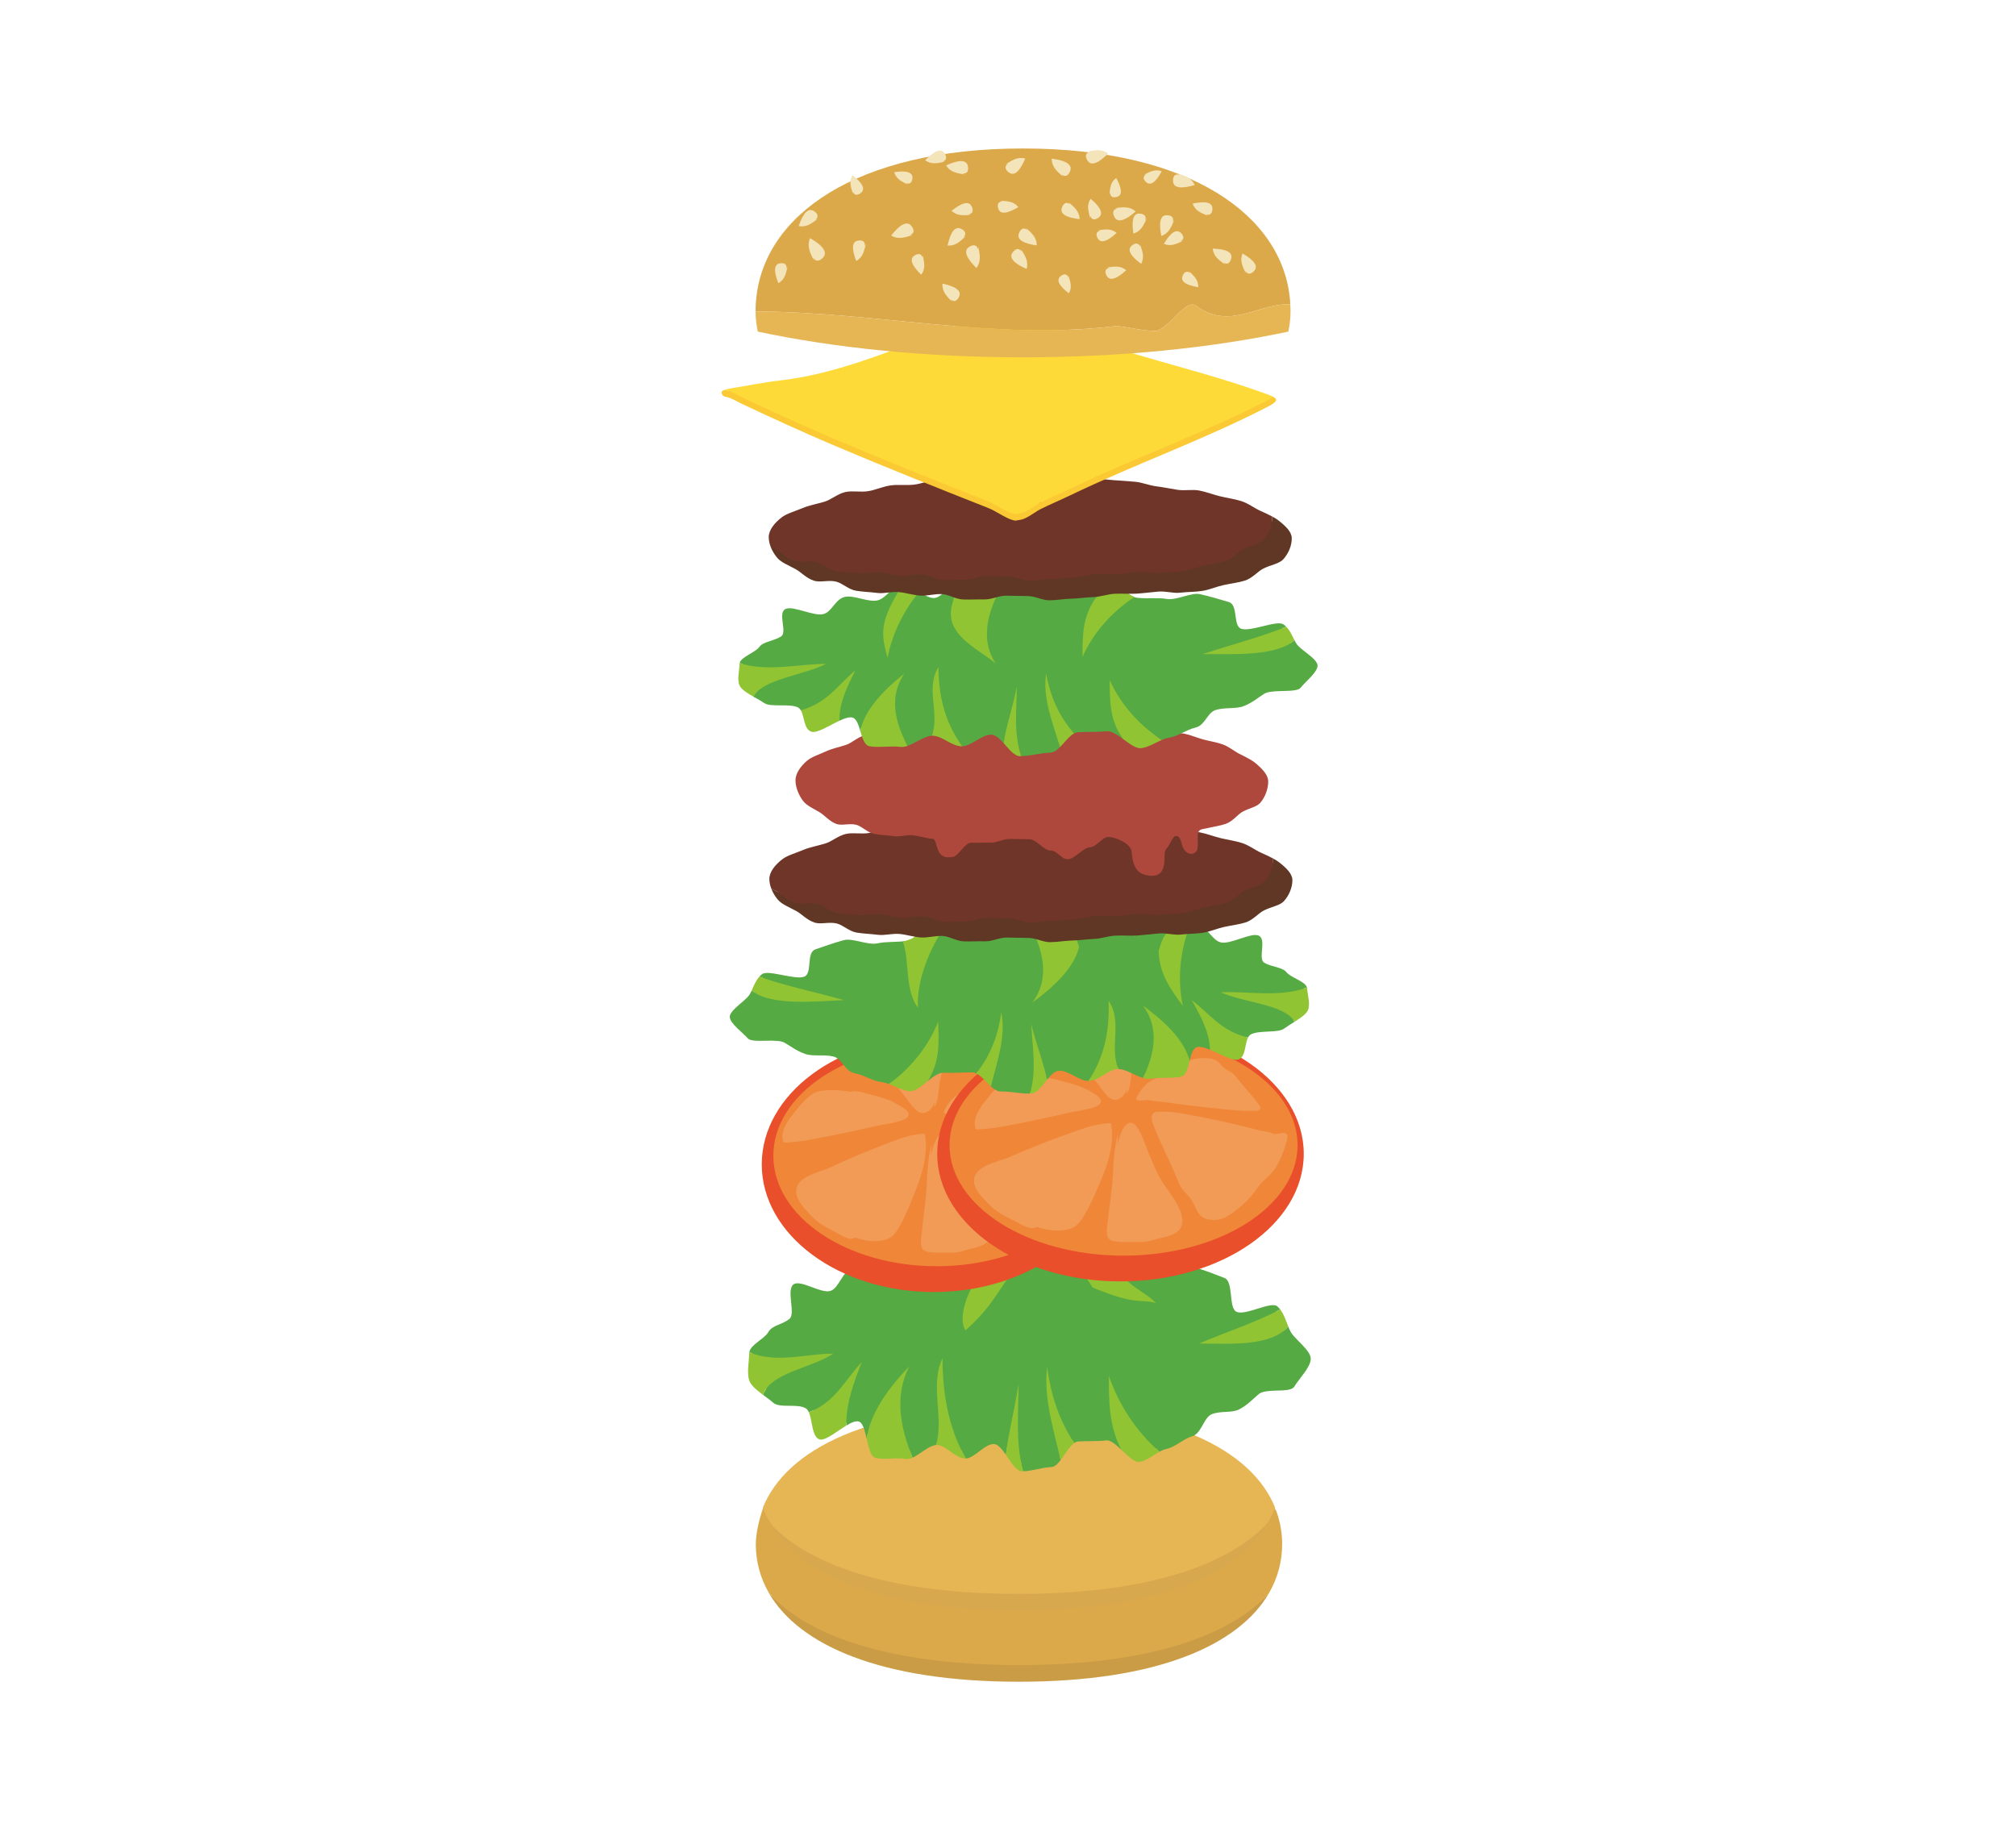 <?xml version="1.0" encoding="UTF-8" standalone="no"?>
<svg
   version="1.1"
   x="0"
   y="0"
   width="3967.351"
   height="3612.841"
   viewBox="0 0 3967.351 3612.841"
   id="svg220"
   sodipodi:docname="hamburger-0036167-colour.svg"
   inkscape:version="1.2.2 (b0a8486, 2022-12-01)"
   xmlns:inkscape="http://www.inkscape.org/namespaces/inkscape"
   xmlns:sodipodi="http://sodipodi.sourceforge.net/DTD/sodipodi-0.dtd"
   xmlns="http://www.w3.org/2000/svg"
   xmlns:svg="http://www.w3.org/2000/svg"
   xmlns:rdf="http://www.w3.org/1999/02/22-rdf-syntax-ns#"
   xmlns:cc="http://creativecommons.org/ns#"
   xmlns:dc="http://purl.org/dc/elements/1.1/">
  <defs
     id="defs224" />
  <sodipodi:namedview
     id="namedview222"
     pagecolor="#ffffff"
     bordercolor="#000000"
     borderopacity="0.25"
     inkscape:showpageshadow="2"
     inkscape:pageopacity="0.0"
     inkscape:pagecheckerboard="0"
     inkscape:deskcolor="#d1d1d1"
     showgrid="false"
     inkscape:zoom="0.12129429"
     inkscape:cx="2456.8346"
     inkscape:cy="1570.5603"
     inkscape:window-width="1652"
     inkscape:window-height="1099"
     inkscape:window-x="0"
     inkscape:window-y="25"
     inkscape:window-maximized="0"
     inkscape:current-layer="svg220" />
  <g
     id="g3179"
     transform="translate(1431.3,961.368)">
    <g
       id="g3184" />
  </g>
  <g
     id="g5766">
    <g
       id="g3762"
       transform="translate(1413.934,941.183)">
      <path
         d="m 99.325,2194.162 c 58.884,102.012 219.384,174.504 492.024,174.504 272.628,0 433.152,-72.492 492.036,-174.504 -76.128,84.384 -233.517,74.327 -487.953,74.327 -254.424,0 -419.979,10.057 -496.107,-74.327"
         fill="#cb9c46"
         id="path835"
         sodipodi:nodetypes="cscsc" />
      <path
         d="m 1097.893,2033.062 c -7.141,-14.773 -23.883,-30.286 -29.067,-24.526 -58.68,102.228 -198.353,160.926 -471.341,160.926 -273,0 -422.26,-25.778 -480.952,-127.958 -5.16,-5.76 -23.775,-10.377 -28.143,-16.401 -7.464,20.76 -14.962,50.356 -14.962,72.688 0,33.96 8.616,66.408 25.908,96.372 76.116,84.384 237.6,141.684 492.024,141.684 254.412,0 415.884,-57.3 492.036,-141.684 17.28,-29.94 25.872,-62.412 25.872,-96.372 0,-22.332 -3.924,-43.968 -11.376,-64.728"
         fill="#dca94a"
         id="path841"
         sodipodi:nodetypes="ccsccscscsc" />
      <path
         d="m 591.361,2225.602 c 294.324,0 457.992,-84.492 504.156,-199.356 -46.164,-114.888 -209.832,-199.368 -504.156,-199.368 -294.312,0 -457.98,84.48 -504.132,199.368 46.152,114.864 209.82,199.356 504.132,199.356"
         fill="#e6b655"
         id="path843" />
      <path
         d="m 590.582,2228.565 c 272.988,0 433.5,-72.684 492.18,-174.912 -75.972,84.588 -237.396,142.08 -492.18,142.08 -254.796,0 -416.208,-57.492 -492.18,-142.08 58.68,102.18 219.18,174.912 492.18,174.912"
         fill="#dca94a"
         id="path839"
         style="fill:#d8a84e;fill-opacity:1" />
    </g>
    <g
       id="g3794"
       transform="translate(1392.534,1074.322)">
      <g
         id="g3777">
        <path
           d="m 1128.483,1556.315 c -3.348,8.34 -7.38,16.476 -11.976,24.444 5.196,-5.748 9.984,-11.604 14.352,-17.628 -0.816,-2.244 -1.476,-4.572 -2.376,-6.816"
           fill="#dca94a"
           id="path837" />
        <g
           id="g3174">
          <path
             id="path857"
             d="m 675.867,1378.283 c -18.864,-0.852 -38.833,44.543 -57.889,44.447 -18.72,-0.132 -37.188,-22.26 -55.668,-21.672 -18.78,0.564 -39.48,-20.975 -57.852,-19.703 -18.792,1.308 -31.861,44.052 -50.053,46.08 -18.78,2.1 -44.844,-36.505 -62.76,-33.697 -18.72,2.976 -29.699,35.533 -47.291,39.289 -18.6,3.984 -44.281,-14.125 -61.357,-9.289 -18.336,5.28 -24.191,36.049 -40.451,42.289 -17.856,6.84 -57.504,-21.277 -72.42,-13.225 -16.74,9.012 3.624,57.841 -8.82,68.305 -14.124,11.904 -33.948,12.323 -41.664,26.039 -7.8,13.824 -35.076,24.552 -37.572,39.816 1.766,0.761 3.559,1.354 5.34,2.022 l 17.02,66.768 11.086,3.094 c -2.719,3.716 -5.05,7.633 -6.564,11.973 7.248,5.424 14.639,10.728 20.387,15.756 12.348,10.92 46.956,1.068 63.564,10.656 2.712,1.572 4.717,4.345 6.301,7.896 3.408,-1.284 6.653,-2.684 9.787,-4.164 l 6.738,4.256 19.236,34.352 38.184,-13.789 c -0.031,1.855 -0.193,3.67 -0.17,5.541 9.672,-5.856 18.54,-9.827 24.6,-7.883 8.124,2.556 11.772,17.951 15.408,33.791 0.438,-3.122 1.001,-6.235 1.65,-9.34 l 0.025,1.299 30.229,28.855 43.971,9.619 9.559,-6.234 c 1.635,4.362 3.179,8.737 4.963,13.072 14.904,-6.864 32.148,-23.844 46.188,-24.852 0.355,-1.196 0.576,-2.426 0.889,-3.633 l 9.854,-0.34 39.391,14.225 c 2.684,5.461 5.318,10.936 8.355,16.293 17.82,-1.068 37.597,-29.352 55.645,-28.5 7.896,0.36 15.588,10.128 23.244,21.18 0.59,-5.008 1.509,-9.917 2.242,-14.879 l 3.033,1.301 23.873,24.91 c 1.281,7.074 2.824,14.109 4.715,21.08 18.312,-0.444 37.392,-7.668 55.488,-8.268 6.516,-0.192 12.577,-6.074 18.469,-13.682 -0.503,-2.171 -1.068,-4.341 -1.584,-6.512 l 24.857,-32.875 c 1.199,1.891 2.257,3.792 3.51,5.68 2.4,-1.632 4.871,-2.748 7.367,-2.916 19.104,-1.392 36.829,-4e-4 55.357,-2.148 8.928,-1.008 19.86,8.784 30.84,19.248 -4.527,-8.295 -8.011,-16.636 -11.07,-25.01 l 46.504,25.988 32.035,-4.271 c 2.252,2.063 4.385,4.227 6.703,6.232 4.416,-2.412 8.843,-4.332 13.463,-5.352 18.876,-4.164 33.468,-19.98 50.832,-24.996 5.832,-1.644 10.201,-5.88 13.969,-11.184 8.28,-11.592 13.643,-28.091 25.043,-32.459 18.18,-6.924 38.713,-1.476 53.953,-9.504 0,0 0.023,0 0.023,-0.037 17.136,-9.084 25.608,-19.607 38.424,-30.119 3.228,-2.616 8.041,-4.093 13.645,-5.041 19.824,-3.204 49.68,1.177 56.004,-9.539 8.7,-14.748 32.303,-38.053 32.279,-54.685 0,-6.972 -5.29,-14.615 -12.07,-22.223 -9.468,-10.692 -21.888,-21.337 -26.988,-30.025 -1.932,-3.276 -3.612,-7.176 -5.256,-11.351 -2.783,3.351 -6.033,6.273 -9.476,9.01 l -0.898,-2.17 -13.705,-36.129 c 2.757,-1.389 5.58,-2.722 8.287,-4.154 -1.716,-2.244 -3.588,-4.368 -5.748,-6.156 -12.816,-10.668 -63.731,19.752 -80.867,10.428 -15.252,-8.328 -4.849,-58.967 -23.029,-66.191 -16.572,-6.552 -36.143,-14.159 -54.779,-19.775 -17.412,-5.232 -45.324,15.72 -64.188,11.34 -17.94,-4.128 -37.885,0.035 -56.893,-3.301 -18.3,-3.204 -31.525,-34.715 -50.641,-37.127 -18.516,-2.376 -39.443,6.503 -58.523,4.859 -18.768,-1.596 -37.199,-17.736 -56.279,-18.588 z"
             style="fill:#55aa43;fill-opacity:1" />
        </g>
        <path
           d="m 396.819,1614.947 c -38.268,39.468 -76.476,89.808 -83.82,142.284 3.948,17.46 7.872,35.472 17.628,37.836 17.616,4.272 40.608,-1.38 59.376,2.04 4.092,0.744 8.652,-0.444 13.38,-2.604 -24.576,-59.748 -36.06,-122.304 -6.564,-179.556"
           fill="#90c433"
           id="path847" />
        <path
           d="m 449.571,1769.663 c 1.14,-0.072 2.256,-0.096 3.36,0.036 18.276,2.472 33.78,24.864 52.656,26.508 0.84,0.096 1.668,0.036 2.472,0 -34.584,-60.996 -45.708,-129.036 -45.804,-197.016 -25.524,51.432 3.324,116.616 -12.684,170.472"
           fill="#90c433"
           id="path849" />
        <path
           d="m 694.767,1799.339 c 8.928,-11.604 17.484,-27.264 26.784,-33.708 -31.38,-47.28 -45.72,-95.412 -53.532,-149.064 -6.984,60.804 12.612,121.776 26.748,182.772"
           fill="#90c433"
           id="path853" />
        <path
           d="m 1142.607,1536.251 c -4.308,-10.992 -8.46,-23.952 -15.792,-33.444 -49.056,25.956 -106.644,44.484 -159.612,67.032 56.832,0.372 141.804,6.864 175.404,-33.588"
           fill="#90c433"
           id="path855" />
        <path
           d="m 815.115,1779.815 c 12.564,11.904 25.176,24.648 34.92,23.052 14.112,-2.292 26.484,-13.08 39.252,-20.112 -46.8,-40.488 -80.076,-92.952 -99.696,-149.352 0.096,52.668 0.168,99.948 25.524,146.412"
           fill="#90c433"
           id="path859" />
        <path
           d="m 611.931,1648.511 c -7.056,49.116 -19.464,93.54 -24.984,140.364 10.38,15.036 20.736,32.484 31.548,32.556 0.756,0 1.548,-0.108 2.316,-0.144 -15.42,-56.856 -8.808,-117.708 -8.88,-172.776"
           fill="#90c433"
           id="path861" />
        <g
           id="g3102">
          <path
             d="m 199.203,1705.139 c 7.104,15.888 5.724,47.1 20.256,53.16 10.848,4.536 33.936,-15.144 53.52,-26.964 -0.552,-44.856 14.844,-84.936 30.336,-125.004 -33.816,36.324 -52.404,79.308 -104.112,98.808"
             fill="#90c433"
             id="path845" />
          <path
             d="m 247.167,1589.807 c -51.972,-0.276 -111.924,20.076 -165.096,-2.832 -0.132,0.744 -0.252,1.476 -0.252,2.22 0.024,16.428 -6.204,42.72 2.016,57.564 4.512,8.16 14.688,16.296 25.116,24.072 15.336,-43.944 97.788,-53.268 138.216,-81.024"
             fill="#90c433"
             id="path851" />
          <path
             d="m 785.266,1392.878 c -18.636,-1.14 -48.474,-1.146 -54.534,13.386 -4.536,10.848 15.144,33.936 26.964,53.52 86.934,35.916 92.965,21.803 125.004,30.336 -36.324,-33.816 -58.697,-29.045 -78.197,-80.753"
             fill="#90c433"
             id="path3168"
             sodipodi:nodetypes="ccccc" />
        </g>
      </g>
      <path
         d="m 571.913,1402.004 c -49.056,25.956 -84.171,112.442 -64.535,141.905 55.103,-48.031 66.316,-83.674 99.916,-124.126"
         fill="#90c433"
         id="path3166"
         sodipodi:nodetypes="ccc" />
    </g>
    <g
       id="g3164"
       transform="translate(1407.099,778.278)">
      <g
         id="g3135">
        <path
           d="m 769.071,1513.427 c 0,138.72 -151.548,251.136 -338.52,251.136 -186.984,0 -338.544,-112.416 -338.544,-251.136 0,-138.708 151.56,-251.136 338.544,-251.136 186.972,0 338.52,112.428 338.52,251.136"
           fill="#e84f2a"
           id="path863" />
        <path
           d="m 757.707,1496.375 c 0,120.096 -143.94,217.452 -321.48,217.452 -177.528,0 -321.456,-97.356 -321.456,-217.452 0,-120.12 143.928,-217.488 321.456,-217.488 177.54,0 321.48,97.368 321.48,217.488"
           fill="#ef8638"
           id="path865" />
        <path
           d="m 272.943,1658.831 c -9.54,5.328 -30.624,-9.552 -40.476,-14.544 -16.14,-8.136 -31.548,-17.052 -44.664,-31.152 -8.544,-9.156 -22.692,-24.072 -26.616,-37.428 -10.992,-37.62 44.364,-46.548 63.24,-55.356 36.348,-17.028 72.66,-32.412 109.884,-46.548 24.696,-9.324 52.488,-21.072 78.672,-20.484 7.632,42.036 -7.128,84.624 -22.116,121.26 -9.48,23.208 -22.98,58.032 -38.46,76.5 -15.72,18.696 -54.696,14.736 -75.408,6.456"
           fill="#f29b56"
           id="path867" />
        <path
           d="m 270.866,1369.937 c 9.293,-2.601 29.795,4.639 39.373,7.1 15.692,3.972 30.672,8.324 43.449,15.201 8.306,4.464 22.092,11.757 25.905,18.271 10.684,18.364 -43.186,22.717 -61.531,27.022 -35.362,8.312 -70.692,15.828 -106.887,22.717 -24.042,4.552 -51.076,10.298 -76.543,10.005 -7.441,-20.514 6.926,-41.304 21.511,-59.188 9.205,-11.329 22.355,-28.334 37.422,-37.344 15.287,-9.132 53.202,-7.199 73.333,-3.152"
           fill="#f29b56"
           id="path3075"
           style="stroke-width:0.668" />
        <path
           d="m 686.091,1467.011 c -37.992,-10.752 -75.756,-19.932 -114.264,-27.612 -21.072,-4.212 -42.312,-9.276 -63.768,-8.784 -5.964,0.12 -15.54,-1.812 -18.804,5.808 -2.592,6.144 0.108,15.24 2.244,20.976 11.928,32.364 26.58,62.832 39.516,94.62 3.444,8.472 6.504,17.484 10.56,25.536 4.788,9.48 12.84,15.984 18.612,24.264 5.604,8.052 8.844,20.076 14.712,28.704 8.1,11.904 18.9,13.272 31.32,12.948 15.984,-0.492 28.92,-11.508 41.592,-21.996 11.352,-9.444 22.164,-21.156 30.936,-33.924 4.86,-7.104 9.288,-14.412 15.264,-20.268 9.048,-8.952 18.348,-17.256 24.828,-29.34 7.608,-14.172 12.984,-28.44 17.316,-44.352 1.188,-4.344 5.136,-15.348 1.548,-18.888 -5.76,-5.628 -16.356,0.744 -22.98,-0.456 -4.188,-0.768 -7.908,-3.24 -12.18,-4.056 -5.496,-1.044 -11.04,-1.632 -16.452,-3.18"
           fill="#f29b56"
           id="path869" />
        <path
           d="m 502.045,1416.278 c 36.951,5.249 73.694,9.736 111.171,13.485 20.503,2.056 41.126,4.534 62.024,4.294 5.797,-0.082 15.133,0.879 18.3,-2.841 2.52,-3.005 -0.11,-7.434 -2.192,-10.245 -11.605,-15.805 -25.85,-30.66 -38.452,-46.184 -3.364,-4.136 -6.323,-8.541 -10.279,-12.46 -4.646,-4.628 -12.481,-7.803 -18.081,-11.856 -5.457,-3.937 -8.613,-9.794 -14.333,-14.006 -7.879,-5.811 -18.388,-6.473 -30.464,-6.315 -15.55,0.217 -28.13,5.612 -40.458,10.732 -11.057,4.616 -21.566,10.322 -30.113,16.56 -4.701,3.462 -9.03,7.035 -14.826,9.894 -8.832,4.37 -17.873,8.43 -24.174,14.329 -7.364,6.906 -12.624,13.883 -16.854,21.651 -1.14,2.115 -4.986,7.51 -1.479,9.214 5.589,2.741 15.922,-0.346 22.344,0.229 4.066,0.363 7.704,1.582 11.857,1.974 5.326,0.51 10.75,0.802 16.01,1.546"
           fill="#f29b56"
           id="path3077"
           style="stroke-width:0.668" />
        <path
           d="m 425.883,1474.307 c -6.972,25.536 -8.004,54.288 -9.384,80.856 -1.608,31.32 -6.6,61.5 -9.612,92.556 -1.044,10.596 -4.056,25.104 2.16,33.012 7.104,9.024 39.504,5.64 48.756,6.216 11.988,0.708 21.048,-0.06 32.676,-3.912 16.836,-5.568 48.708,-7.728 53.424,-29.856 5.988,-28.008 -23.184,-63.372 -35.112,-82.908 -11.184,-18.3 -18.312,-39.096 -26.532,-59.28 -5.544,-13.632 -16.26,-50.832 -28.188,-57.432 -15.888,-8.796 -26.604,27.384 -29.268,43.008"
           fill="#f29b56"
           id="path871" />
        <path
           d="m 431.685,1401.42 c 6.805,-12.46 7.824,-26.501 9.128,-39.471 1.589,-15.289 6.432,-30.027 9.369,-45.188 1.019,-5.167 3.945,-12.243 -2.115,-16.109 -6.937,-4.405 -38.42,-2.747 -47.427,-3.034 -11.649,-0.346 -20.459,0.035 -31.779,1.915 -16.383,2.706 -47.394,3.767 -51.986,14.569 -5.797,13.672 22.563,30.93 34.179,40.478 10.871,8.927 17.807,19.061 25.796,28.938 5.38,6.649 15.824,24.808 27.418,28.03 15.473,4.294 25.883,-13.373 28.502,-20.989"
           fill="#f29b56"
           id="path3079"
           style="stroke-width:0.668" />
      </g>
      <g
         id="g3089">
        <path
           d="m 1158.616,1492.583 c 0,138.708 -161.484,251.124 -360.696,251.124 -199.164,0 -360.648,-112.416 -360.648,-251.124 0,-138.72 161.484,-251.136 360.648,-251.136 199.212,0 360.696,112.416 360.696,251.136"
           fill="#e84f2a"
           id="path873" />
        <path
           d="m 1146.46,1475.519 c 0,120.12 -153.324,217.476 -342.468,217.476 -189.144,0 -342.468,-97.356 -342.468,-217.476 0,-120.108 153.324,-217.476 342.468,-217.476 189.144,0 342.468,97.368 342.468,217.476"
           fill="#ef8638"
           id="path875" />
        <path
           d="m 630.04,1637.975 c -10.176,5.328 -32.628,-9.504 -43.116,-14.544 -17.184,-8.136 -33.588,-17.052 -47.58,-31.14 -9.096,-9.144 -24.192,-24.084 -28.368,-37.428 -11.7,-37.62 47.292,-46.536 67.38,-55.356 38.724,-17.028 77.412,-32.424 117.048,-46.536 26.328,-9.324 55.932,-21.096 83.82,-20.496 8.148,42.024 -7.584,84.612 -23.556,121.248 -10.08,23.208 -24.48,58.044 -40.98,76.5 -16.74,18.708 -58.26,14.748 -80.304,6.456"
           fill="#f29b56"
           id="path877" />
        <path
           d="m 1070.176,1446.179 c -40.464,-10.752 -80.7,-19.944 -121.74,-27.624 -22.452,-4.212 -45.036,-9.288 -67.92,-8.796 -6.348,0.168 -16.572,-1.8 -20.04,5.82 -2.76,6.156 0.12,15.228 2.4,20.988 12.708,32.376 28.308,62.808 42.108,94.608 3.684,8.472 6.924,17.496 11.256,25.524 5.088,9.48 13.668,15.984 19.8,24.288 5.976,8.064 9.432,20.064 15.696,28.692 8.628,11.904 20.136,13.26 33.36,12.936 17.028,-0.444 30.804,-11.496 44.304,-21.984 12.108,-9.456 23.616,-21.144 32.976,-33.924 5.148,-7.092 9.888,-14.412 16.236,-20.268 9.672,-8.952 19.572,-17.268 26.472,-29.352 8.064,-14.148 13.824,-28.44 18.456,-44.352 1.248,-4.332 5.46,-15.384 1.62,-18.876 -6.12,-5.616 -17.436,0.708 -24.468,-0.468 -4.452,-0.744 -8.436,-3.24 -12.984,-4.044 -5.832,-1.044 -11.772,-1.644 -17.532,-3.168"
           fill="#f29b56"
           id="path879" />
        <path
           d="m 792.988,1453.451 c -7.452,25.524 -8.568,54.288 -9.996,80.856 -1.74,31.32 -7.044,61.512 -10.26,92.568 -1.116,10.584 -4.32,25.08 2.316,33 7.596,9.024 42.072,5.628 51.936,6.216 12.756,0.708 22.404,-0.072 34.8,-3.924 17.94,-5.544 51.9,-7.716 56.928,-29.844 6.348,-28.008 -24.708,-63.36 -37.428,-82.92 -11.904,-18.288 -19.5,-39.048 -28.248,-59.28 -5.892,-13.62 -17.328,-50.82 -30.024,-57.42 -16.944,-8.796 -28.344,27.396 -31.212,42.996"
           fill="#f29b56"
           id="path881" />
        <path
           d="m 649.444,1344.006 c 9.293,-2.601 29.795,4.639 39.373,7.1 15.692,3.972 30.672,8.324 43.449,15.201 8.306,4.464 22.092,11.757 25.905,18.271 10.684,18.364 -43.186,22.717 -61.531,27.022 -35.362,8.312 -70.692,15.828 -106.887,22.717 -24.042,4.552 -51.076,10.298 -76.543,10.005 -7.441,-20.514 6.926,-41.304 21.511,-59.188 9.205,-11.329 22.355,-28.334 37.422,-37.344 15.287,-9.132 53.202,-7.199 73.333,-3.152"
           fill="#f29b56"
           id="path3069"
           style="stroke-width:0.668" />
        <path
           d="m 880.623,1390.348 c 36.951,5.249 73.694,9.736 111.171,13.485 20.503,2.056 41.126,4.534 62.023,4.294 5.797,-0.082 15.133,0.879 18.3,-2.841 2.52,-3.005 -0.11,-7.434 -2.192,-10.245 -11.605,-15.805 -25.85,-30.66 -38.452,-46.184 -3.364,-4.136 -6.323,-8.541 -10.279,-12.46 -4.646,-4.628 -12.481,-7.803 -18.081,-11.856 -5.457,-3.937 -8.613,-9.794 -14.333,-14.006 -7.879,-5.811 -18.388,-6.473 -30.464,-6.315 -15.55,0.217 -28.13,5.612 -40.458,10.732 -11.057,4.616 -21.566,10.322 -30.113,16.56 -4.701,3.462 -9.03,7.035 -14.826,9.894 -8.832,4.37 -17.873,8.43 -24.174,14.329 -7.364,6.906 -12.624,13.883 -16.854,21.651 -1.14,2.115 -4.986,7.51 -1.479,9.214 5.589,2.741 15.922,-0.346 22.344,0.229 4.066,0.363 7.704,1.582 11.857,1.974 5.326,0.51 10.75,0.802 16.01,1.546"
           fill="#f29b56"
           id="path3071"
           style="stroke-width:0.668" />
        <path
           d="m 810.263,1375.49 c 6.805,-12.46 7.824,-26.501 9.128,-39.471 1.589,-15.289 6.432,-30.027 9.369,-45.188 1.019,-5.167 3.945,-12.243 -2.115,-16.109 -6.937,-4.405 -38.42,-2.747 -47.427,-3.034 -11.649,-0.346 -20.459,0.035 -31.779,1.915 -16.383,2.706 -47.394,3.767 -51.986,14.569 -5.797,13.672 22.563,30.93 34.179,40.478 10.871,8.927 17.807,19.061 25.796,28.938 5.38,6.649 15.824,24.808 27.418,28.03 15.473,4.294 25.883,-13.373 28.502,-20.989"
           fill="#f29b56"
           id="path3073"
           style="stroke-width:0.668" />
      </g>
    </g>
    <g
       id="g3065"
       transform="translate(1431.3,876.331)">
      <path
         id="path895"
         d="m 698.373,922.721 c -18.912,-0.228 -39.396,17.747 -58.74,18.107 -18.996,0.336 -37.164,18.672 -56.424,19.584 -19.56,0.888 -41.845,-34.151 -61.225,-32.688 -19.596,1.548 -37.932,15.096 -57.156,17.16 -19.584,2.124 -41.411,-3.997 -60.395,-1.309 -19.548,2.784 -31.969,28.273 -50.641,31.609 -19.44,3.468 -40.091,1.008 -58.355,5.088 -19.284,4.26 -48.78,-11.101 -66.48,-6.205 -18.96,5.232 -38.772,12.133 -55.584,18.037 -18.42,6.48 -5.773,46.127 -21.145,53.363 -17.268,8.112 -70.776,-13.705 -83.58,-4.729 -2.124,1.5 -3.948,3.277 -5.652,5.113 2.12,0.759 4.335,1.449 6.482,2.188 l -16.031,28.857 c -1.876,-1.248 -3.759,-2.491 -5.426,-3.902 -1.524,3.372 -3.121,6.577 -4.969,9.229 -4.908,7.104 -17.268,16.044 -26.604,24.936 -6.66,6.324 -11.82,12.612 -11.568,18.096 0.624,13.212 25.788,30.612 35.316,41.904 6.9,8.208 37.451,3.433 57.959,5.137 5.784,0.468 10.813,1.439 14.221,3.359 13.596,7.788 22.704,15.71 40.68,22.189 h 0.012 c 15.996,5.736 36.912,0.504 55.848,5.172 11.892,2.976 18.025,15.779 27.025,24.611 4.068,4.056 8.735,7.224 14.783,8.268 18.048,3.192 33.66,15.121 53.244,17.533 4.764,0.636 9.409,1.967 14.053,3.707 1.952,-1.428 3.728,-2.961 5.629,-4.42 l 44.434,6.346 31.195,-16.637 c -1.634,3.043 -3.162,6.085 -5.119,9.131 10.932,-8.736 21.804,-16.967 30.984,-16.547 19.152,0.888 37.32,-0.985 57,-0.721 2.616,0.036 5.173,0.792 7.705,1.992 1.162,-1.479 2.129,-2.96 3.24,-4.439 l 0.576,0.156 26.041,26.043 c -0.318,1.246 -0.676,2.494 -0.986,3.74 6.336,5.784 12.78,10.163 19.512,10.031 18.636,-0.3 38.545,4.573 57.385,4.141 0.398,-1.328 0.597,-2.674 0.957,-4.006 l 1.021,0.107 30.916,-25.93 c 0.195,0.915 0.484,1.803 0.67,2.721 7.452,-9.096 14.975,-17.161 23.111,-17.797 18.54,-1.464 39.912,20.041 58.32,20.137 0.791,-1.185 1.397,-2.404 2.16,-3.594 l 55.51,-23.791 c 0.478,1.284 0.871,2.587 1.43,3.852 14.484,0.204 32.867,12.876 48.455,17.652 1.398,-2.939 2.566,-5.898 3.857,-8.848 l 14.824,4.201 58.461,-4.33 12.77,-30.332 c 0.603,1.962 1.2,3.924 1.66,5.9 3.096,-12.708 6.277,-25.032 14.545,-27.42 6.156,-1.788 15.396,0.96 25.584,5.184 -0.032,-0.986 -0.201,-1.935 -0.258,-2.914 l 3.076,1.947 50.883,11.91 16.037,-36.297 c 1.706,0.478 3.353,0.991 5.129,1.426 1.5,-2.88 3.443,-5.207 6.191,-6.539 16.704,-8.316 52.669,-2.04 64.969,-11.184 5.724,-4.236 13.103,-8.761 20.363,-13.369 -0.617,-1.205 -1.502,-2.289 -2.283,-3.42 l 5.432,-2.07 21.652,-37.891 -6.709,-22.041 c 2.11,-0.693 4.231,-1.346 6.316,-2.139 -3.132,-11.928 -31.596,-19.236 -40.164,-29.832 -8.472,-10.524 -28.872,-10.007 -43.836,-18.791 -13.188,-7.776 5.869,-47.255 -11.699,-53.699 -15.636,-5.724 -55.357,18.275 -73.969,13.631 -16.944,-4.248 -24.168,-28.331 -43.248,-31.703 -17.712,-3.108 -43.439,12.348 -62.711,9.996 -18.24,-2.22 -30.792,-27.518 -50.148,-29.018 -18.576,-1.476 -43.86,30.193 -63.264,29.389 -18.768,-0.828 -33.876,-34.092 -53.256,-34.332 z"
         style="fill:#55aa43;fill-opacity:1" />
      <path
         d="m 1024.749,1165.733 c -6.696,12.864 -4.104,37.512 -18.78,42.936 -10.98,4.056 -35.496,-10.524 -56.088,-19.008 -1.14,-35.508 -18.528,-66.564 -35.988,-97.644 36.156,27.312 56.94,60.504 110.856,73.716"
         fill="#90c433"
         id="path883" />
      <path
         d="m 818.073,1102.913 c 40.848,29.58 82.08,67.788 91.68,108.996 -3.444,13.944 -6.78,28.404 -16.704,30.696 -17.952,4.14 -41.808,0.648 -60.984,4.2 -4.2,0.804 -8.904,0 -13.884,-1.5 22.992,-48.336 32.4,-98.328 -0.108,-142.392"
         fill="#90c433"
         id="path885" />
      <path
         d="m 769.725,1227.653 c -1.152,-0.024 -2.316,0.036 -3.432,0.204 -18.684,2.7 -33.792,21.096 -53.148,23.232 -0.828,0.096 -1.68,0.096 -2.532,0.096 33.204,-49.74 42.048,-104.088 39.54,-157.92 28.248,39.612 1.056,92.46 19.572,134.388"
         fill="#90c433"
         id="path887" />
      <path
         d="m 971.001,1076.537 c 53.436,-2.496 115.884,10.98 169.68,-9.456 0.156,0.588 0.312,1.188 0.36,1.752 0.588,13.056 8.004,33.588 0.12,45.672 -4.344,6.672 -14.46,13.536 -24.9,20.136 -17.46,-34.092 -102.624,-37.908 -145.26,-58.104"
         fill="#90c433"
         id="path889" />
      <path
         d="m 518.721,1261.781 c -9.636,-8.784 -19.056,-20.808 -28.872,-25.5 30.48,-38.784 43.356,-77.508 49.368,-120.324 9.504,47.832 -8.292,96.96 -20.496,145.824"
         fill="#90c433"
         id="path891" />
      <path
         d="m 48.033,1072.997 c 4.032,-8.844 7.8,-19.308 14.976,-27.156 51.42,18.42 111.384,30.588 166.716,46.152 -58.44,2.748 -145.56,11.604 -181.692,-18.996"
         fill="#90c433"
         id="path893" />
      <path
         d="m 394.161,1251.557 c -12.444,9.984 -24.936,20.58 -34.992,19.752 -14.628,-1.164 -27.756,-9.18 -41.148,-14.172 46.572,-34.08 78.768,-77.064 96.768,-122.556 1.968,41.7 3.696,79.128 -20.628,116.976"
         fill="#90c433"
         id="path897" />
      <path
         d="m 598.089,1138.829 c 9.144,38.568 23.628,73.176 31.104,110.016 -10.104,12.324 -20.064,26.604 -31.224,27.12 -0.768,0.036 -1.584,0 -2.352,0 13.68,-45.66 4.512,-93.564 2.472,-137.136"
         fill="#90c433"
         id="path899" />
      <path
         d="m 358.952,972.607 c 16.877,-4.909 24.049,-26.509 43.405,-28.645 10.571,-3.344 26.58,-0.096 27.432,-0.096 -33.204,49.74 -57.204,109.501 -54.696,163.333 -26.742,-37.501 -15.61,-90.113 -29.522,-130.119"
         fill="#90c433"
         id="path3047"
         sodipodi:nodetypes="ccccc" />
      <path
         d="m 600.47,1096.641 c 40.848,-29.58 82.08,-67.788 91.68,-108.996 -3.444,-13.944 -17.606,-48.973 -27.53,-51.265 -17.952,-4.14 -26.652,2.6 -46.91,8.791 -4.2,-0.804 -12.152,7.578 -17.132,9.078 22.992,48.336 32.4,98.328 -0.108,142.392"
         fill="#90c433"
         id="path3049"
         sodipodi:nodetypes="cccccc" />
      <path
         d="m 848.888,994.638 c 4.832,-15.205 9.364,-30.946 18.196,-35.826 12.824,-7.132 28.195,-7.729 42.11,-10.989 -19.902,54.169 -22.904,107.79 -12.696,155.637 -24.733,-33.631 -46.901,-63.837 -47.61,-108.822"
         fill="#90c433"
         id="path3051" />
    </g>
    <g
       id="g2628"
       transform="translate(1439.961,678.589)">
      <path
         d="m 1078.221,1019.273 c -4.044,-3.264 -8.82,-6.144 -14.028,-8.928 0.372,1.572 0.564,3.144 0.564,4.74 0,14.064 -8.153,14.268 -18.773,26.052 -8.124,9.024 -24.3,10.728 -39.336,18.36 -11.22,5.664 -21.144,18.912 -36.516,23.712 -12.408,3.912 -27.024,5.508 -42.288,8.892 -12.984,2.832 -26.568,8.988 -41.712,11.412 -13.296,2.1 -27.96,1.656 -43.008,3.444 -13.476,1.644 -28.38,-3.492 -43.32,-2.16 -13.656,1.236 -27.792,3.024 -42.648,4.032 -13.776,0.924 -28.092,-0.492 -42.924,0.252 -13.812,0.648 -27.864,6.048 -42.636,6.54 -13.884,0.48 -28.128,2.82 -42.828,3.108 -13.932,0.312 -28.248,3.036 -42.936,3.204 -13.968,0.144 -28.308,-8.352 -42.996,-8.352 -14.46,0 -28.5,-0.6 -42.24,-0.732 -14.484,-0.12 -28.68,7.656 -42.372,7.368 -14.508,-0.3 -28.656,0.564 -42.288,0.12 -14.58,-0.492 -28.26,-9.924 -41.832,-10.584 -14.616,-0.756 -28.92,3.876 -42.456,2.952 -14.64,-1.032 -28.368,-5.628 -41.772,-6.888 -14.724,-1.368 -29.388,3.276 -42.648,1.644 -14.82,-1.86 -29.172,-2.196 -42.216,-4.368 -14.928,-2.496 -26.784,-15.12 -39.492,-18.012 -15.036,-3.48 -31.26,2.28 -43.392,-1.752 -15.084,-5.04 -23.275,-1.932 -34.135,-7.764 -3.432,-1.872 -6.804,-3.576 -10.104,-5.244 2.892,7.608 7.248,14.952 12.612,21.42 7.68,9.264 21.516,14.532 36.084,22.38 10.86,5.88 21.216,17.952 36.312,22.968 12.12,4.032 28.332,-1.716 43.38,1.704 12.708,2.94 24.576,15.54 39.48,18.036 13.056,2.208 27.408,2.532 42.228,4.392 13.26,1.632 27.936,-3 42.66,-1.644 13.392,1.248 27.12,5.844 41.76,6.864 13.512,0.96 27.84,-3.684 42.456,-2.976 13.584,0.696 27.252,10.128 41.82,10.632 13.644,0.456 27.792,-0.408 42.312,-0.144 13.692,0.3 27.876,-7.512 42.348,-7.344 13.752,0.132 27.804,0.708 42.264,0.708 14.676,0 29.016,8.508 42.972,8.388 14.712,-0.168 29.028,-2.928 42.924,-3.228 14.724,-0.264 28.98,-2.64 42.852,-3.084 14.784,-0.492 28.824,-5.928 42.648,-6.588 14.82,-0.708 29.136,0.696 42.912,-0.216 14.868,-1.02 28.98,-2.82 42.636,-4.02 14.94,-1.332 29.856,3.756 43.344,2.16 15.036,-1.8 29.688,-1.344 43.02,-3.468 15.12,-2.424 28.692,-8.592 41.7,-11.4 15.264,-3.384 29.856,-4.968 42.276,-8.904 15.372,-4.836 25.296,-18.072 36.528,-23.724 15.024,-7.608 31.212,-9.312 39.324,-18.324 10.596,-11.796 16.62,-27.168 16.62,-41.22 0,-12.588 -11.604,-23.628 -25.14,-34.416"
         fill="#5f3724"
         id="path901"
         sodipodi:nodetypes="ccsccccccccccccsccccccccccccccccccccccccsccccccccccccsc" />
      <path
         d="m 124.293,1098.497 c 12.12,4.032 28.356,-1.74 43.38,1.74 12.72,2.904 24.576,15.504 39.492,18 13.056,2.184 27.408,2.508 42.228,4.392 13.248,1.608 27.912,-3.024 42.648,-1.644 13.392,1.248 27.12,5.856 41.76,6.876 13.536,0.936 27.852,-3.696 42.468,-2.952 13.572,0.66 27.252,10.104 41.832,10.596 13.632,0.432 27.78,-0.432 42.276,-0.132 13.704,0.3 27.9,-7.488 42.384,-7.356 13.74,0.132 27.78,0.72 42.24,0.72 14.676,0 29.028,8.496 42.996,8.352 14.688,-0.168 29.004,-2.892 42.924,-3.204 14.712,-0.288 28.944,-2.64 42.84,-3.096 14.772,-0.492 28.824,-5.904 42.624,-6.552 14.844,-0.732 29.16,0.672 42.924,-0.24 14.868,-1.008 28.992,-2.808 42.648,-4.032 14.94,-1.332 29.844,3.78 43.332,2.16 15.036,-1.788 29.712,-1.356 43.008,-3.444 15.132,-2.448 28.728,-8.592 41.712,-11.424 15.264,-3.372 29.868,-4.968 42.288,-8.88 15.372,-4.812 25.296,-18.06 36.504,-23.724 15.036,-7.62 31.224,-9.336 39.348,-18.348 10.62,-11.784 16.608,-27.156 16.608,-41.208 0,-1.608 -0.192,-3.168 -0.564,-4.74 -6.792,-3.624 -14.4,-7.092 -22.836,-10.824 -11.7,-5.196 -23.268,-14.664 -37.92,-19.248 -12.612,-3.948 -26.856,-5.88 -41.4,-9.372 -13.092,-3.144 -26.472,-8.556 -40.932,-11.34 -13.356,-2.544 -28.26,0.852 -42.648,-1.368 -13.56,-2.1 -27.336,-5.076 -41.664,-6.888 -13.728,-1.644 -27.288,-7.5 -41.604,-8.904 -13.8,-1.368 -27.948,-2.064 -42.228,-3.18 -13.884,-1.032 -27.984,-2.916 -42.228,-3.72 -13.944,-0.78 -28.128,-1.248 -42.336,-1.764 -14.016,-0.516 -28.332,6.54 -42.528,6.252 -14.076,-0.24 -28.116,-0.372 -42.264,-0.372 -15.072,0 -30.036,-3.648 -44.94,-3.36 -15.096,0.288 -30.192,-3.12 -45.06,-2.544 -15.132,0.576 -29.772,8.256 -44.556,9.108 -15.192,0.888 -30.624,-5.076 -45.336,-3.876 -15.228,1.2 -29.748,7.608 -44.34,9.144 -15.252,1.632 -30.636,-0.528 -45.072,1.38 -15.336,2.112 -29.484,8.844 -43.752,11.292 -15.408,2.664 -31.512,-1.236 -45.492,1.836 -15.516,3.396 -28.02,15.168 -41.508,19.092 -15.672,4.572 -30.348,7.248 -42.876,12.48 -15.936,6.708 -31.164,10.62 -41.22,18.408 -14.592,11.196 -25.38,25.284 -25.38,38.652 0,6.348 1.416,12.816 3.804,19.092 3.3,1.656 6.672,3.372 10.116,5.232 10.86,5.832 21.216,17.892 36.3,22.932"
         fill="#6e3528"
         id="path903" />
    </g>
    <path
       d="m 2473.039,1503.727 c -3.672,-3.24 -7.98,-6.12 -12.684,-8.892 -6.144,-3.624 -13.032,-7.092 -20.616,-10.848 -10.596,-5.16 -21.048,-14.64 -34.296,-19.212 -11.4,-3.96 -24.276,-5.928 -37.428,-9.384 -11.82,-3.144 -23.904,-8.592 -36.972,-11.352 -12.084,-2.544 -25.572,0.864 -38.556,-1.356 -12.24,-2.1 -24.696,-5.076 -37.656,-6.84 -12.396,-1.728 -24.66,-7.56 -37.596,-8.988 -12.468,-1.344 -25.284,-2.028 -38.148,-3.108 -12.588,-1.08 -25.296,-2.976 -38.184,-3.756 -12.612,-0.78 -25.428,-1.248 -38.268,-1.764 -12.672,-0.564 -25.596,6.504 -38.436,6.276 -12.708,-0.264 -25.416,-0.396 -38.196,-0.396 -13.596,0 -27.144,-3.66 -40.608,-3.372 -13.644,0.264 -27.312,-3.096 -40.728,-2.532 -13.668,0.54 -26.916,8.268 -40.272,9.132 -13.728,0.888 -27.684,-5.088 -40.968,-3.912 -13.788,1.212 -26.868,7.62 -40.08,9.144 -13.8,1.608 -27.684,-0.552 -40.728,1.416 -13.86,2.064 -26.664,8.82 -39.564,11.268 -13.92,2.652 -28.476,-1.236 -41.088,1.836 -14.028,3.396 -25.344,15.156 -37.524,19.116 -14.172,4.536 -27.42,7.2 -38.748,12.492 -14.412,6.66 -28.164,10.62 -37.272,18.36 -13.176,11.208 -22.92,25.296 -22.92,38.664 0,6.336 1.272,12.816 3.444,19.092 2.616,7.608 6.54,14.928 11.388,21.408 6.936,9.288 19.452,14.532 32.628,22.416 9.804,5.844 19.176,17.916 32.808,22.908 10.956,4.056 25.62,-1.704 39.204,1.728 11.496,2.952 22.212,15.564 35.688,18.036 11.796,2.208 24.768,2.52 38.148,4.368 12,1.656 25.248,-3.012 38.556,-1.644 12.12,1.272 24.528,5.856 37.764,6.888 12.204,0.924 2.36,41.923 38.352,35.79 12.276,0.708 24.66,-28.614 37.8,-28.134 12.324,0.456 25.14,-0.456 38.244,-0.132 12.384,0.288 25.2,-7.524 38.304,-7.356 12.396,0.144 25.092,0.696 38.172,0.696 13.272,0 28.524,22.166 41.124,22.058 13.272,-0.144 21.671,17.595 34.235,17.343 13.308,-0.336 30.745,-23.187 43.273,-23.631 13.368,-0.492 23.784,-19.61 36.276,-20.246 11.964,-0.648 45.312,12.072 46.248,30.024 0.636,12.348 3.3,26.304 11.604,36.144 5.712,6.756 18.792,10.068 27.12,10.32 21.924,0.66 25.872,-17.604 25.872,-34.692 0,-6.54 -0.216,-15.66 5.052,-20.376 3.36,-2.976 11.16,-21.792 15.432,-22.836 12.696,-3.108 11.544,15.792 17.16,24.972 5.616,9.072 16.464,14.304 25.332,4.32 4.56,-5.184 1.26,-30.144 3.024,-36.024 2.232,-7.644 9.3,-7.188 16.188,-8.856 13.836,-3.324 27.012,-4.932 38.244,-8.868 13.884,-4.824 22.836,-18.072 32.964,-23.736 13.596,-7.596 28.236,-9.3 35.58,-18.312 9.588,-11.796 15.024,-27.168 15.024,-41.22 0,-12.612 -10.5,-23.628 -22.716,-34.44"
       fill="#ae473c"
       id="path905"
       sodipodi:nodetypes="cccccccccccccsccsccccccccscccccccccccccscccccccscccccccccsc" />
    <g
       id="g2624"
       transform="translate(1421.385,886.458)">
      <path
         id="path919"
         d="m 645.74,250.451 c -19.44,-0.6 -40.054,35.449 -59.65,35.449 -19.26,0 -38.257,-17.424 -57.277,-16.896 -19.344,0.564 -40.62,-16.428 -59.52,-15.324 -19.368,1.116 -32.868,35.064 -51.6,36.732 -19.332,1.764 -46.105,-28.729 -64.537,-26.377 -19.308,2.424 -30.622,28.273 -48.73,31.357 -19.152,3.228 -45.565,-11.028 -63.145,-7.068 -18.9,4.212 -24.973,28.656 -41.713,33.66 -18.384,5.532 -59.16,-16.573 -74.508,-10.129 -17.268,7.224 3.637,45.817 -9.203,54.193 -14.532,9.444 -34.932,9.887 -42.912,20.771 -8.04,11.028 -36.144,19.656 -38.736,31.74 1.792,0.586 3.611,1.039 5.418,1.553 l -3.264,27.734 25.662,36.66 c -0.066,0.139 -0.177,0.26 -0.24,0.4 0.292,0.166 0.575,0.326 0.867,0.492 l 0.506,0.725 0.957,0.109 c 6.676,3.782 13.34,7.494 18.633,11.059 12.696,8.568 48.324,0.623 65.412,8.111 2.808,1.236 4.848,3.468 6.48,6.24 0.42,-0.124 0.795,-0.272 1.211,-0.398 l 3,5.502 15.312,22.967 55.502,-9.57 0.998,-1.047 c -0.011,0.985 -0.137,1.944 -0.123,2.934 9.972,-4.668 19.081,-7.836 25.309,-6.336 8.364,1.992 12.13,14.161 15.814,26.701 0.39,-2.117 0.918,-4.226 1.469,-6.334 l 67.537,30.016 19.141,-3.828 0.207,-0.223 c 1.548,3.154 2.985,6.322 4.66,9.457 15.372,-5.496 33.132,-19.021 47.58,-19.873 0.801,-2.068 1.406,-4.172 2.002,-6.279 l 52.609,18.666 c 1.87,2.78 3.544,5.606 5.568,8.35 18.348,-0.924 38.735,-23.411 57.299,-22.859 8.136,0.264 16.044,7.979 23.916,16.703 0.437,-2.82 1.141,-5.575 1.654,-8.375 l 3.547,4.434 24.666,12.332 c 1.329,5.757 2.954,11.479 4.945,17.146 18.84,-0.468 38.471,-6.288 57.107,-6.816 6.732,-0.216 12.961,-4.896 19.033,-10.98 -0.835,-2.783 -1.763,-5.568 -2.629,-8.352 l 26.914,-22.609 c 1.148,1.387 2.154,2.782 3.35,4.166 2.484,-1.296 4.992,-2.198 7.584,-2.354 19.668,-1.176 37.908,-0.156 56.988,-1.92 9.144,-0.9 20.413,6.853 31.717,15.061 -2.821,-3.969 -5.206,-7.953 -7.449,-11.945 l 26.578,18.186 50.291,-9.143 c 2.318,1.628 4.514,3.336 6.9,4.918 4.548,-1.956 9.143,-3.516 13.871,-4.332 19.44,-3.336 34.477,-15.984 52.393,-20.016 5.976,-1.356 10.487,-4.751 14.363,-8.951 8.556,-9.24 14.1,-22.308 25.836,-25.836 18.684,-5.604 39.841,-1.321 55.537,-7.789 h 0.023 c 17.664,-7.296 26.376,-15.683 39.588,-24.047 3.324,-2.088 8.305,-3.313 14.065,-4.057 20.4,-2.652 51.144,0.683 57.66,-7.812 8.976,-11.724 33.299,-30.3 33.299,-43.5 0,-5.52 -5.435,-11.543 -12.371,-17.555 -9.756,-8.424 -22.524,-16.824 -27.756,-23.664 -1.992,-2.58 -3.72,-5.688 -5.412,-8.988 -2.401,2.234 -5.109,4.252 -7.99,6.145 l -2.162,-2.502 -13.559,-27.119 c 2.489,-0.982 5.049,-1.916 7.498,-2.924 -1.776,-1.812 -3.683,-3.431 -5.891,-4.859 -13.2,-8.376 -65.617,15.935 -83.281,8.615 -15.696,-6.516 -4.908,-46.705 -23.592,-52.297 -17.064,-5.124 -37.189,-11.076 -56.389,-15.42 -17.904,-4.056 -46.642,12.673 -66.07,9.277 -18.456,-3.192 -38.977,0.19 -58.549,-2.354 -18.816,-2.46 -32.413,-27.324 -52.057,-29.184 -19.08,-1.8 -40.619,5.328 -60.287,4.152 -19.296,-1.176 -38.257,-13.897 -57.877,-14.473 z"
         style="fill:#55aa43;fill-opacity:1" />
      <path
         d="m 154.641,511.632 c 7.284,12.552 5.832,37.296 20.772,42.036 11.172,3.516 34.956,-12.156 55.128,-21.636 -0.504,-35.496 15.408,-67.368 31.356,-99.18 -34.824,28.944 -54.024,63.072 -107.256,78.78"
         fill="#90c433"
         id="path907" />
      <path
         d="m 358.173,439.248 c -39.456,31.464 -78.828,71.544 -86.496,113.148 4.08,13.788 8.1,28.068 18.12,29.868 18.12,3.324 41.784,-1.272 61.092,1.332 4.224,0.588 8.904,-0.396 13.788,-2.112 -25.212,-47.196 -36.936,-96.72 -6.504,-142.236"
         fill="#90c433"
         id="path909" />
      <path
         d="m 412.257,561.612 c 1.188,-0.06 2.34,-0.096 3.48,0 18.792,1.86 34.716,19.56 54.156,20.748 0.864,0.072 1.704,0 2.556,-0.012 -35.532,-48.144 -46.908,-102.012 -46.908,-155.904 -26.328,40.92 3.264,92.412 -13.284,135.168"
         fill="#90c433"
         id="path911" />
      <path
         d="m 204.153,420.072 c -53.496,0 -115.236,16.368 -169.944,-1.512 -0.108,0.588 -0.24,1.14 -0.24,1.764 0,13.044 -6.456,33.9 1.968,45.6 4.68,6.468 15.12,12.84 25.848,18.984 15.852,-34.896 100.704,-42.72 142.368,-64.836"
         fill="#90c433"
         id="path913" />
      <path
         d="m 664.605,583.932 c 9.24,-9.228 18.048,-21.672 27.636,-26.796 -32.244,-37.332 -46.944,-75.408 -54.912,-117.888 -7.26,48.24 12.816,96.48 27.276,144.684"
         fill="#90c433"
         id="path915" />
      <path
         d="m 1125.957,373.392 c -4.428,-8.664 -8.676,-18.924 -16.224,-26.412 -50.508,20.796 -109.836,35.76 -164.364,53.868 58.5,0 145.932,4.764 180.588,-27.456"
         fill="#90c433"
         id="path917" />
      <path
         d="m 788.529,567.924 c 12.9,9.372 25.872,19.404 35.892,18.096 14.556,-1.848 27.312,-10.488 40.428,-16.08 -48.108,-31.896 -82.284,-73.332 -102.384,-117.876 0,41.7 0,79.188 26.064,115.86"
         fill="#90c433"
         id="path921" />
      <path
         d="m 579.585,464.844 c -7.32,38.952 -20.172,74.184 -25.932,111.348 10.668,11.868 21.288,25.632 32.436,25.632 0.804,0 1.596,-0.072 2.388,-0.096 -15.804,-44.976 -8.892,-93.264 -8.892,-136.884"
         fill="#90c433"
         id="path923" />
      <path
         d="m 734.94,290.371 c 12.9,-9.372 25.872,-19.404 35.892,-18.096 14.556,1.848 27.312,10.488 40.428,16.08 -48.108,31.896 -82.284,73.332 -102.384,117.876 0,-41.7 0,-79.188 26.064,-115.86"
         fill="#90c433"
         id="path2577" />
      <path
         d="m 538.078,419.173 c -39.456,-31.464 -99.491,-56.974 -86.496,-113.148 4.08,-13.788 11.809,-49.261 21.829,-51.061 18.12,-3.324 38.605,15.313 57.913,12.709 4.224,-0.588 10.758,3.31 15.642,5.026 -25.212,47.196 -39.32,100.959 -8.888,146.475"
         fill="#90c433"
         id="path2579"
         sodipodi:nodetypes="cccccc" />
      <path
         d="m 352.642,264.496 c 10.3,-3.223 25.466,8.956 35.054,14.08 -32.244,37.332 -54.362,86.799 -62.33,129.279 -14.016,-45.924 -13.181,-71.051 18.269,-125.08"
         fill="#90c433"
         id="path2581"
         sodipodi:nodetypes="cccc" />
    </g>
    <g
       id="g1774"
       transform="translate(1443.616,664.798)">
      <path
         d="m 1073.349,360.252 c -4.044,-3.252 -8.82,-6.108 -14.028,-8.892 0.372,1.536 0.564,3.108 0.564,4.704 0,14.052 -4.074,-5.038 -14.694,6.758 -8.124,9.024 -24.3,10.752 -39.336,18.336 -11.22,5.688 -21.144,18.924 -36.516,23.772 -12.408,3.876 -27.024,5.52 -42.288,8.856 -12.984,2.844 -26.568,8.976 -41.712,11.4 -13.296,2.124 -27.96,1.668 -43.008,3.468 -13.476,1.632 -28.38,-3.492 -43.32,-2.16 -13.656,1.248 -27.792,3.048 -42.648,4.02 -13.776,0.912 -28.092,-0.492 -42.924,0.228 -13.812,0.684 -27.864,6.084 -42.636,6.564 -13.884,0.456 -28.128,2.82 -42.828,3.108 -13.932,0.3 -28.248,3.048 -42.936,3.204 -13.968,0.132 -28.308,-8.364 -42.996,-8.364 -14.46,0 -28.5,-0.588 -42.24,-0.72 -14.484,-0.132 -28.68,7.656 -42.372,7.38 -14.508,-0.324 -28.656,0.564 -42.288,0.096 -14.58,-0.48 -28.26,-9.9 -41.832,-10.584 -14.616,-0.744 -28.92,3.888 -42.456,2.94 -14.64,-1.008 -28.368,-5.58 -41.772,-6.852 -14.724,-1.38 -29.388,3.288 -42.648,1.62 -14.82,-1.824 -29.172,-2.184 -42.216,-4.368 -14.928,-2.484 -26.784,-15.072 -39.492,-18.012 -15.036,-3.468 -31.26,2.292 -43.392,-1.728 -15.084,-5.04 -25.44,-17.1 -36.3,-22.956 -3.432,-1.86 -8.718,30.898 -12.018,29.254 2.892,7.584 7.248,14.904 12.612,21.408 7.68,9.252 21.516,14.52 36.084,22.392 10.86,5.856 21.216,17.904 36.312,22.944 12.12,4.02 28.332,-1.74 43.38,1.74 12.708,2.904 24.576,15.516 39.48,18 13.056,2.184 27.408,2.52 42.228,4.392 13.26,1.656 27.936,-3.012 42.66,-1.644 13.392,1.272 27.12,5.844 41.76,6.864 13.512,0.948 27.84,-3.696 42.456,-2.94 13.584,0.648 27.252,10.092 41.82,10.584 13.644,0.456 27.792,-0.42 42.312,-0.132 13.692,0.3 27.876,-7.488 42.348,-7.344 13.752,0.132 27.804,0.708 42.264,0.708 14.676,0 29.016,8.496 42.972,8.376 14.712,-0.168 29.028,-2.916 42.924,-3.204 14.724,-0.3 28.98,-2.652 42.852,-3.108 14.784,-0.492 28.824,-5.88 42.648,-6.576 14.82,-0.72 29.136,0.696 42.912,-0.216 14.868,-0.984 28.98,-2.82 42.636,-4.032 14.94,-1.332 29.856,3.804 43.344,2.16 15.036,-1.8 29.688,-1.332 43.02,-3.456 15.12,-2.424 28.692,-8.568 41.7,-11.412 15.264,-3.336 29.856,-4.968 42.276,-8.88 15.372,-4.848 25.296,-18.084 36.528,-23.724 15.024,-7.596 31.212,-9.324 39.324,-18.348 10.596,-11.808 16.62,-27.156 16.62,-41.208 0,-12.588 -11.604,-23.604 -25.14,-34.416"
         fill="#5f3724"
         id="path925"
         sodipodi:nodetypes="ccsccccccccccccsccccccccccccccccccccccccsccccccccccccsc" />
      <path
         d="m 119.421,439.476 c 12.12,4.02 28.356,-1.74 43.38,1.728 12.72,2.94 24.576,15.516 39.492,18.012 13.056,2.184 27.408,2.544 42.228,4.368 13.248,1.668 27.912,-3 42.648,-1.62 13.392,1.26 27.12,5.844 41.76,6.852 13.536,0.948 27.852,-3.684 42.468,-2.94 13.572,0.684 27.252,10.104 41.832,10.584 13.632,0.468 27.78,-0.42 42.276,-0.096 13.704,0.276 27.9,-7.5 42.384,-7.392 13.74,0.144 27.78,0.732 42.24,0.732 14.676,0 29.028,8.496 42.996,8.364 14.688,-0.156 29.004,-2.904 42.924,-3.204 14.712,-0.288 28.944,-2.652 42.84,-3.108 14.772,-0.468 28.824,-5.88 42.624,-6.552 14.844,-0.732 29.16,0.672 42.924,-0.24 14.868,-0.984 28.992,-2.76 42.648,-4.008 14.94,-1.344 29.844,3.768 43.332,2.16 15.036,-1.812 29.712,-1.356 43.008,-3.48 15.132,-2.424 28.728,-8.556 41.712,-11.412 15.264,-3.324 29.868,-4.968 42.288,-8.844 15.372,-4.848 25.296,-18.084 36.504,-23.76 15.036,-7.584 31.224,-9.324 39.348,-18.336 10.62,-11.808 16.608,-27.168 16.608,-41.22 0,-1.596 -0.192,-3.168 -0.564,-4.692 -6.792,-3.672 -14.4,-7.14 -22.836,-10.872 -11.7,-5.196 -23.268,-14.676 -37.92,-19.248 -12.612,-3.924 -26.856,-5.88 -41.4,-9.372 -13.092,-3.144 -26.472,-8.568 -40.932,-11.304 -13.356,-2.592 -28.26,0.804 -42.648,-1.38 -13.56,-2.1 -27.336,-5.076 -41.664,-6.864 -13.728,-1.704 -27.288,-7.548 -41.604,-8.964 -13.8,-1.368 -27.948,-2.04 -42.228,-3.12 -13.884,-1.08 -27.984,-2.952 -42.228,-3.768 -13.944,-0.78 -28.128,-1.236 -42.336,-1.764 -14.016,-0.516 -28.332,6.528 -42.528,6.276 -14.076,-0.264 -28.116,-0.396 -42.264,-0.396 -15.072,0 -30.036,-3.624 -44.94,-3.36 -15.096,0.3 -30.192,-3.108 -45.06,-2.556 -15.132,0.588 -29.772,8.28 -44.556,9.156 -15.192,0.888 -30.624,-5.1 -45.336,-3.924 -15.228,1.236 -29.748,7.62 -44.34,9.204 -15.252,1.584 -30.636,-0.576 -45.072,1.356 -15.336,2.088 -29.484,8.856 -43.752,11.28 -15.408,2.64 -31.512,-1.248 -45.492,1.824 -15.516,3.396 -28.02,15.204 -41.508,19.128 -15.672,4.536 -30.348,7.212 -42.876,12.48 -15.936,6.66 -31.164,10.62 -41.22,18.36 -14.592,11.22 -25.38,25.296 -25.38,38.664 0,6.336 1.416,12.804 3.804,19.116 3.3,1.644 6.672,3.336 10.116,5.208 10.86,5.844 21.216,17.916 36.3,22.944"
         fill="#6e3528"
         id="path927" />
    </g>
    <g
       id="g1770"
       transform="translate(1383.242,473.836)">
      <path
         d="m 1122.573,307.248 c -2.388,1.728 -158.618,-32.74 -162.758,-30.58 -124.908,65.004 -120.375,-71.49 -248.031,-9.81 -18.96,9.156 -29.395,239.362 -48.067,248.806 -10.896,5.496 -12.907,-72.918 -26.467,-71.034 -10.08,1.368 18.4,5.976 -13.716,8.1 -12.684,-2.976 -32.718,-104.533 -45.774,-109.681 -102.588,-40.428 -216.167,-21.862 -317.327,-64.774 -61.488,-26.076 -122.232,9.038 -168.715,17.19 -8.136,-3.816 -34.169,1.775 -43.253,-0.577 -2.424,-0.612 -4.284,-0.612 -6.06,-1.272 -2.532,0.912 -4.584,2.028 -5.268,3.276 -1.392,2.58 0.636,6.012 2.712,8.004 2.676,2.58 5.004,1.992 8.616,2.94 9.084,2.328 17.892,8.232 26.028,12.06 59.88,28.176 120.624,56.208 182.112,82.296 101.16,42.912 203.256,83.664 305.844,124.128 13.056,5.136 35.004,20.544 47.688,23.532 7.236,1.68 3.636,0.924 13.716,-0.456 13.56,-1.836 28.968,-15.3 39.864,-20.82 18.672,-9.444 38.676,-17.628 57.636,-26.808 127.656,-61.632 266.664,-110.82 391.572,-175.824 17.448,-9.084 18.432,-13.86 9.648,-18.696"
         fill="#fac933"
         id="path929"
         sodipodi:nodetypes="ccccccccccccccccccccccc" />
      <path
         d="m 74.493,306.948 c 59.88,28.2 120.624,56.256 182.112,82.332 101.148,42.912 203.256,83.676 305.844,124.092 13.044,5.16 35.004,20.58 47.688,23.568 7.236,1.692 3.624,0.924 13.716,-0.468 13.56,-1.86 28.956,-15.324 39.864,-20.82 18.672,-9.444 38.676,-17.628 57.636,-26.784 127.656,-61.692 266.664,-110.832 391.572,-175.836 4.14,-2.16 7.26,-4.068 9.648,-5.796 -5.232,-2.868 -13.92,-5.784 -24.612,-9.6 -104.46,-37.488 -217.344,-62.568 -322.968,-98.58 -40.812,-13.956 -82.164,-27.06 -123.192,-40.632 -14.412,-4.764 -38.508,-16.296 -54.516,-17.16 -42.588,-2.22 -100.92,27.396 -138.804,41.808 -95.628,36.444 -200.7,80.076 -307.98,92.052 -32.904,3.672 -62.7,10.368 -95.076,15.276 -2.916,0.468 -8.688,1.572 -13.02,3.216 1.776,0.66 3.624,0.66 6.06,1.26 9.084,2.352 17.892,8.244 26.028,12.072"
         fill="#feda38"
         id="path931" />
    </g>
    <g
       id="g635"
       transform="translate(1425.059,292.222)">
      <path
         d="m 770.121,349.608 c 20.088,0 50.232,9.636 80.376,9.636 30.156,-9.636 60.312,-67.392 80.376,-48.144 66,47.424 125.208,-8.892 183.192,-3.984 -0.12,-2.52 -0.12,-5.064 -0.324,-7.548 C 1100.085,132.36 917.517,0 588.249,0 258.957,0 76.413,132.36 62.733,299.568 c -0.54,6.732 -0.912,13.524 -0.912,20.364 0,0.288 0.036,0.576 0.036,0.888 239.268,0.804 468.828,57.48 708.264,28.788"
         fill="#dca94a"
         id="path933" />
      <path
         d="m 930.885,311.088 c -20.076,-19.248 -50.232,38.508 -80.376,48.156 -30.156,0 -60.3,-9.648 -80.376,-9.648 -239.448,28.692 -468.996,-27.984 -708.264,-28.788 0.06,13.428 1.608,26.628 4.308,39.612 150.588,32.028 329.772,50.616 522.072,50.616 192.312,0 371.496,-18.588 522.072,-50.616 2.76,-13.284 4.332,-26.736 4.332,-40.5 0,-4.308 -0.324,-8.556 -0.576,-12.816 -57.984,-4.896 -117.192,51.42 -183.192,3.984"
         fill="#e6b655"
         id="path935" />
      <path
         d="m 171.057,191.808 c -2.016,12.576 5.808,41.328 23.316,23.256 14.7,-15.156 -16.068,-33.108 -25.344,-38.592 -6.78,16.836 0.6,28.992 7.176,43.572"
         fill="#f3e4ba"
         id="path937" />
      <path
         d="m 1021.965,220.332 c -1.788,11.316 5.196,37.032 20.868,20.856 13.152,-13.572 -14.364,-29.616 -22.68,-34.512 -6.048,15.036 0.552,25.92 6.432,38.952"
         fill="#f3e4ba"
         id="path939" />
      <path
         d="m 778.089,237.3 c -9.912,-4.932 -35.748,-5.916 -25.332,13.272 8.76,16.08 31.584,-4.74 38.532,-11.016 -12.18,-9.936 -24.144,-6.996 -37.932,-5.292"
         fill="#f3e4ba"
         id="path941" />
      <path
         d="M 692.301,127.128 C 689.469,116.016 672.657,95.1 664.725,116.28 c -6.672,17.808 25.128,21.564 34.764,22.74 -0.444,-16.308 -10.908,-23.652 -21.564,-33.336"
         fill="#f3e4ba"
         id="path943" />
      <path
         d="m 759.609,163.992 c -9.576,-4.752 -34.536,-5.664 -24.432,12.84 8.508,15.528 30.468,-4.608 37.164,-10.68 -11.772,-9.612 -23.304,-6.708 -36.6,-5.076"
         fill="#f3e4ba"
         id="path945" />
      <path
         d="m 795.669,121.176 c -10.548,-5.592 -38.364,-7.308 -27.636,13.632 9.012,17.556 34.152,-4.284 41.796,-10.86 -12.852,-11.028 -25.836,-8.172 -40.728,-6.72"
         fill="#f3e4ba"
         id="path947" />
      <path
         d="m 927.021,261.84 c -2.064,-10.356 -16.416,-30.42 -24.804,-11.328 -7.008,16.008 22.032,21.036 30.816,22.608 0.396,-15 -8.808,-22.284 -18.144,-31.74"
         fill="#f3e4ba"
         id="path949" />
      <path
         d="m 869.637,161.412 c 9.816,-6.276 24.756,-29.076 1.74,-30.096 -19.296,-0.816 -12.852,31.104 -10.98,40.788 15.612,-5.556 19.44,-18.012 25.416,-31.38"
         fill="#f3e4ba"
         id="path951" />
      <path
         d="m 820.281,213.504 c 2.916,-10.728 -1.2,-36.408 -18.072,-22.356 -14.16,11.796 10.896,30.192 18.42,35.832 7.44,-13.968 2.148,-25.176 -2.196,-38.448"
         fill="#f3e4ba"
         id="path953" />
      <path
         d="m 878.565,186.048 c 10.8,1.896 35.676,-4.5 20.292,-19.8 -12.888,-12.816 -28.656,13.464 -33.504,21.408 14.412,6 24.936,-0.192 37.584,-5.7"
         fill="#f3e4ba"
         id="path955" />
      <path
         d="m 814.929,157.452 c 9.876,-5.688 25.464,-27.312 3.036,-29.28 -18.78,-1.668 -13.92,29.784 -12.516,39.312 15.468,-4.776 19.776,-16.728 26.208,-29.508"
         fill="#f3e4ba"
         id="path957" />
      <path
         d="m 932.121,117.228 c 6.072,9.336 27.984,23.496 28.8,1.5 0.684,-18.468 -29.808,-12.12 -39.048,-10.26 5.424,14.868 17.328,18.468 30.12,24.12"
         fill="#f3e4ba"
         id="path959" />
      <path
         d="m 914.241,63.456 c -7.26,-9.48 -31.896,-22.644 -30.864,0.888 0.864,19.812 32.904,10.356 42.624,7.584 -7.104,-15.432 -20.148,-18.24 -34.308,-23.136"
         fill="#f3e4ba"
         id="path961" />
      <path
         d="m 969.609,208.308 c 3.744,10.812 22.068,30.228 28.248,8.556 5.208,-18.204 -26.664,-19.368 -36.324,-19.764 1.764,16.152 12.732,22.62 24.096,31.344"
         fill="#f3e4ba"
         id="path963" />
      <path
         d="m 848.829,46.932 c -10.224,-1.332 -33.3,5.616 -18.3,19.344 12.6,11.568 26.412,-13.728 30.612,-21.348 -13.716,-5.088 -23.388,1.152 -35.028,6.804"
         fill="#f3e4ba"
         id="path965" />
      <path
         d="m 766.521,69.468 c -6.72,7.836 -13.44,30.984 6.252,25.92 16.56,-4.284 2.88,-29.64 -1.224,-37.368 -11.772,8.76 -11.784,20.268 -13.392,33.12"
         fill="#f3e4ba"
         id="path967" />
      <path
         d="M 741.345,8.232 C 730.521,3.42 702.861,3.648 714.933,23.616 725.085,40.392 748.437,17.052 755.565,9.984 742.089,-0.036 729.441,3.72 714.765,6.144"
         fill="#f3e4ba"
         id="path969" />
      <path
         d="m 651.981,32.676 c 2.82,11.76 20.232,34.116 28.956,11.904 7.32,-18.708 -26.208,-23.148 -36.36,-24.552 0.216,17.22 11.148,25.152 22.26,35.52"
         fill="#f3e4ba"
         id="path971" />
      <path
         d="m 449.505,40.056 c 8.472,8.304 34.476,17.88 30.216,-5.124 -3.576,-19.308 -33.744,-5.688 -42.924,-1.608 9.108,14.22 22.284,15.168 36.888,18.048"
         fill="#f3e4ba"
         id="path973" />
      <path
         d="m 460.809,125.892 c 9.66,5.652 35.7,8.364 26.448,-11.7 -7.764,-16.836 -32.184,2.64 -39.612,8.532 11.616,10.848 23.88,8.664 37.92,7.908"
         fill="#f3e4ba"
         id="path975" />
      <path
         d="m 452.517,184.872 c 11.52,-1.8 34.368,-16.74 13.68,-26.856 -17.352,-8.508 -24.24,23.34 -26.412,32.976 16.536,1.104 25.032,-8.724 35.856,-18.576"
         fill="#f3e4ba"
         id="path977" />
      <path
         d="m 498.213,220.668 c 4.872,-11.124 4.524,-39.48 -15.888,-27.036 -17.172,10.5 6.888,34.356 14.136,41.604 10.236,-13.86 6.348,-26.832 3.756,-41.832"
         fill="#f3e4ba"
         id="path979" />
      <path
         d="m 608.097,178.404 c -2.664,-11.448 -19.308,-33.168 -27.9,-11.7 -7.212,18.012 25.164,22.548 34.98,23.988 -0.108,-16.668 -10.596,-24.408 -21.264,-34.548"
         fill="#f3e4ba"
         id="path981" />
      <path
         d="m 678.417,272.592 c 2.94,-9.936 -0.324,-33.948 -16.332,-21.216 -13.44,10.656 9.468,28.38 16.356,33.768 7.224,-12.84 2.556,-23.4 -1.2,-35.844"
         fill="#f3e4ba"
         id="path983" />
      <path
         d="m 720.453,112.356 c -3.708,10.524 -1.464,36.54 16.452,23.7 15.012,-10.752 -8.688,-31.02 -15.804,-37.188 -8.472,13.428 -4.008,25.02 -0.612,38.628"
         fill="#f3e4ba"
         id="path985" />
      <path
         d="m 566.577,110.556 c -8.652,-6.696 -33.48,-12.636 -27.096,7.944 5.352,17.256 31.488,1.536 39.444,-3.204 -9.864,-11.988 -22.032,-11.436 -35.7,-12.492"
         fill="#f3e4ba"
         id="path987" />
      <path
         d="m 578.877,23.46 c -11.688,-0.432 -36.96,9.936 -18.54,23.784 15.432,11.676 28.26,-18.288 32.22,-27.384 -16.056,-4.236 -26.28,3.828 -38.796,11.436"
         fill="#f3e4ba"
         id="path989" />
      <path
         d="m 409.113,24.672 c 10.356,4.344 36.528,3.66 24.756,-15.036 -9.9,-15.72 -31.608,6.792 -38.232,13.572 12.936,9.3 24.852,5.52 38.676,2.928"
         fill="#f3e4ba"
         id="path991" />
      <path
         d="m 343.773,55.392 c 5.052,9.144 24.636,23.82 26.832,3.3 1.836,-17.256 -27.096,-13.308 -35.892,-12.168 4.116,14.292 15.036,18.444 26.652,24.552"
         fill="#f3e4ba"
         id="path993" />
      <path
         d="m 252.489,65.424 c -3.168,10.236 -0.06,35.004 16.608,22.068 13.968,-10.848 -9.444,-29.352 -16.512,-35.004 -7.596,13.164 -2.904,24.12 0.852,36.996"
         fill="#f3e4ba"
         id="path995" />
      <path
         d="m 160.029,148.152 c 11.592,-0.432 35.868,-12.492 16.656,-24.912 -16.116,-10.416 -26.676,20.16 -29.94,29.412 16.188,3.084 25.728,-5.64 37.584,-14.076"
         fill="#f3e4ba"
         id="path997" />
      <path
         d="m 266.913,209.88 c 8.292,-7.452 18.816,-31.284 -3.024,-28.668 -18.336,2.232 -7.308,31.344 -4.02,40.164 13.86,-7.68 15.516,-19.992 19.092,-33.528"
         fill="#f3e4ba"
         id="path999" />
      <path
         d="m 113.385,253.836 c 7.98,-7.356 17.892,-30.72 -3.324,-27.84 -17.832,2.412 -6.672,30.588 -3.36,39.144 13.38,-7.68 14.832,-19.704 18.12,-32.904"
         fill="#f3e4ba"
         id="path1001" />
      <path
         d="m 389.397,235.14 c 4.356,-10.224 3.744,-36.12 -14.796,-24.516 -15.576,9.708 6.636,31.284 13.332,37.86 9.216,-12.78 5.52,-24.588 3.036,-38.28"
         fill="#f3e4ba"
         id="path1003" />
      <path
         d="m 343.473,171.552 c 11.64,3.588 39.912,0.096 25.176,-18.9 -12.36,-15.948 -33.468,10.716 -39.912,18.768 15,8.652 27.48,3.3 42.168,-0.948"
         fill="#f3e4ba"
         id="path1005" />
      <path
         d="m 435.741,278.58 c 1.8,11.352 16.584,33.804 26.496,13.404 8.316,-17.136 -23.04,-23.832 -32.544,-25.956 -1.08,16.308 8.664,24.648 18.384,35.304"
         fill="#f3e4ba"
         id="path1007" />
      <path
         d="m 591.705,223.212 c 0.504,-11.76 -9.756,-37.26 -23.844,-18.828 -11.808,15.504 18.288,28.596 27.372,32.616 4.416,-16.104 -3.684,-26.472 -11.28,-39.12"
         fill="#f3e4ba"
         id="path1009" />
    </g>
  </g>
</svg>
